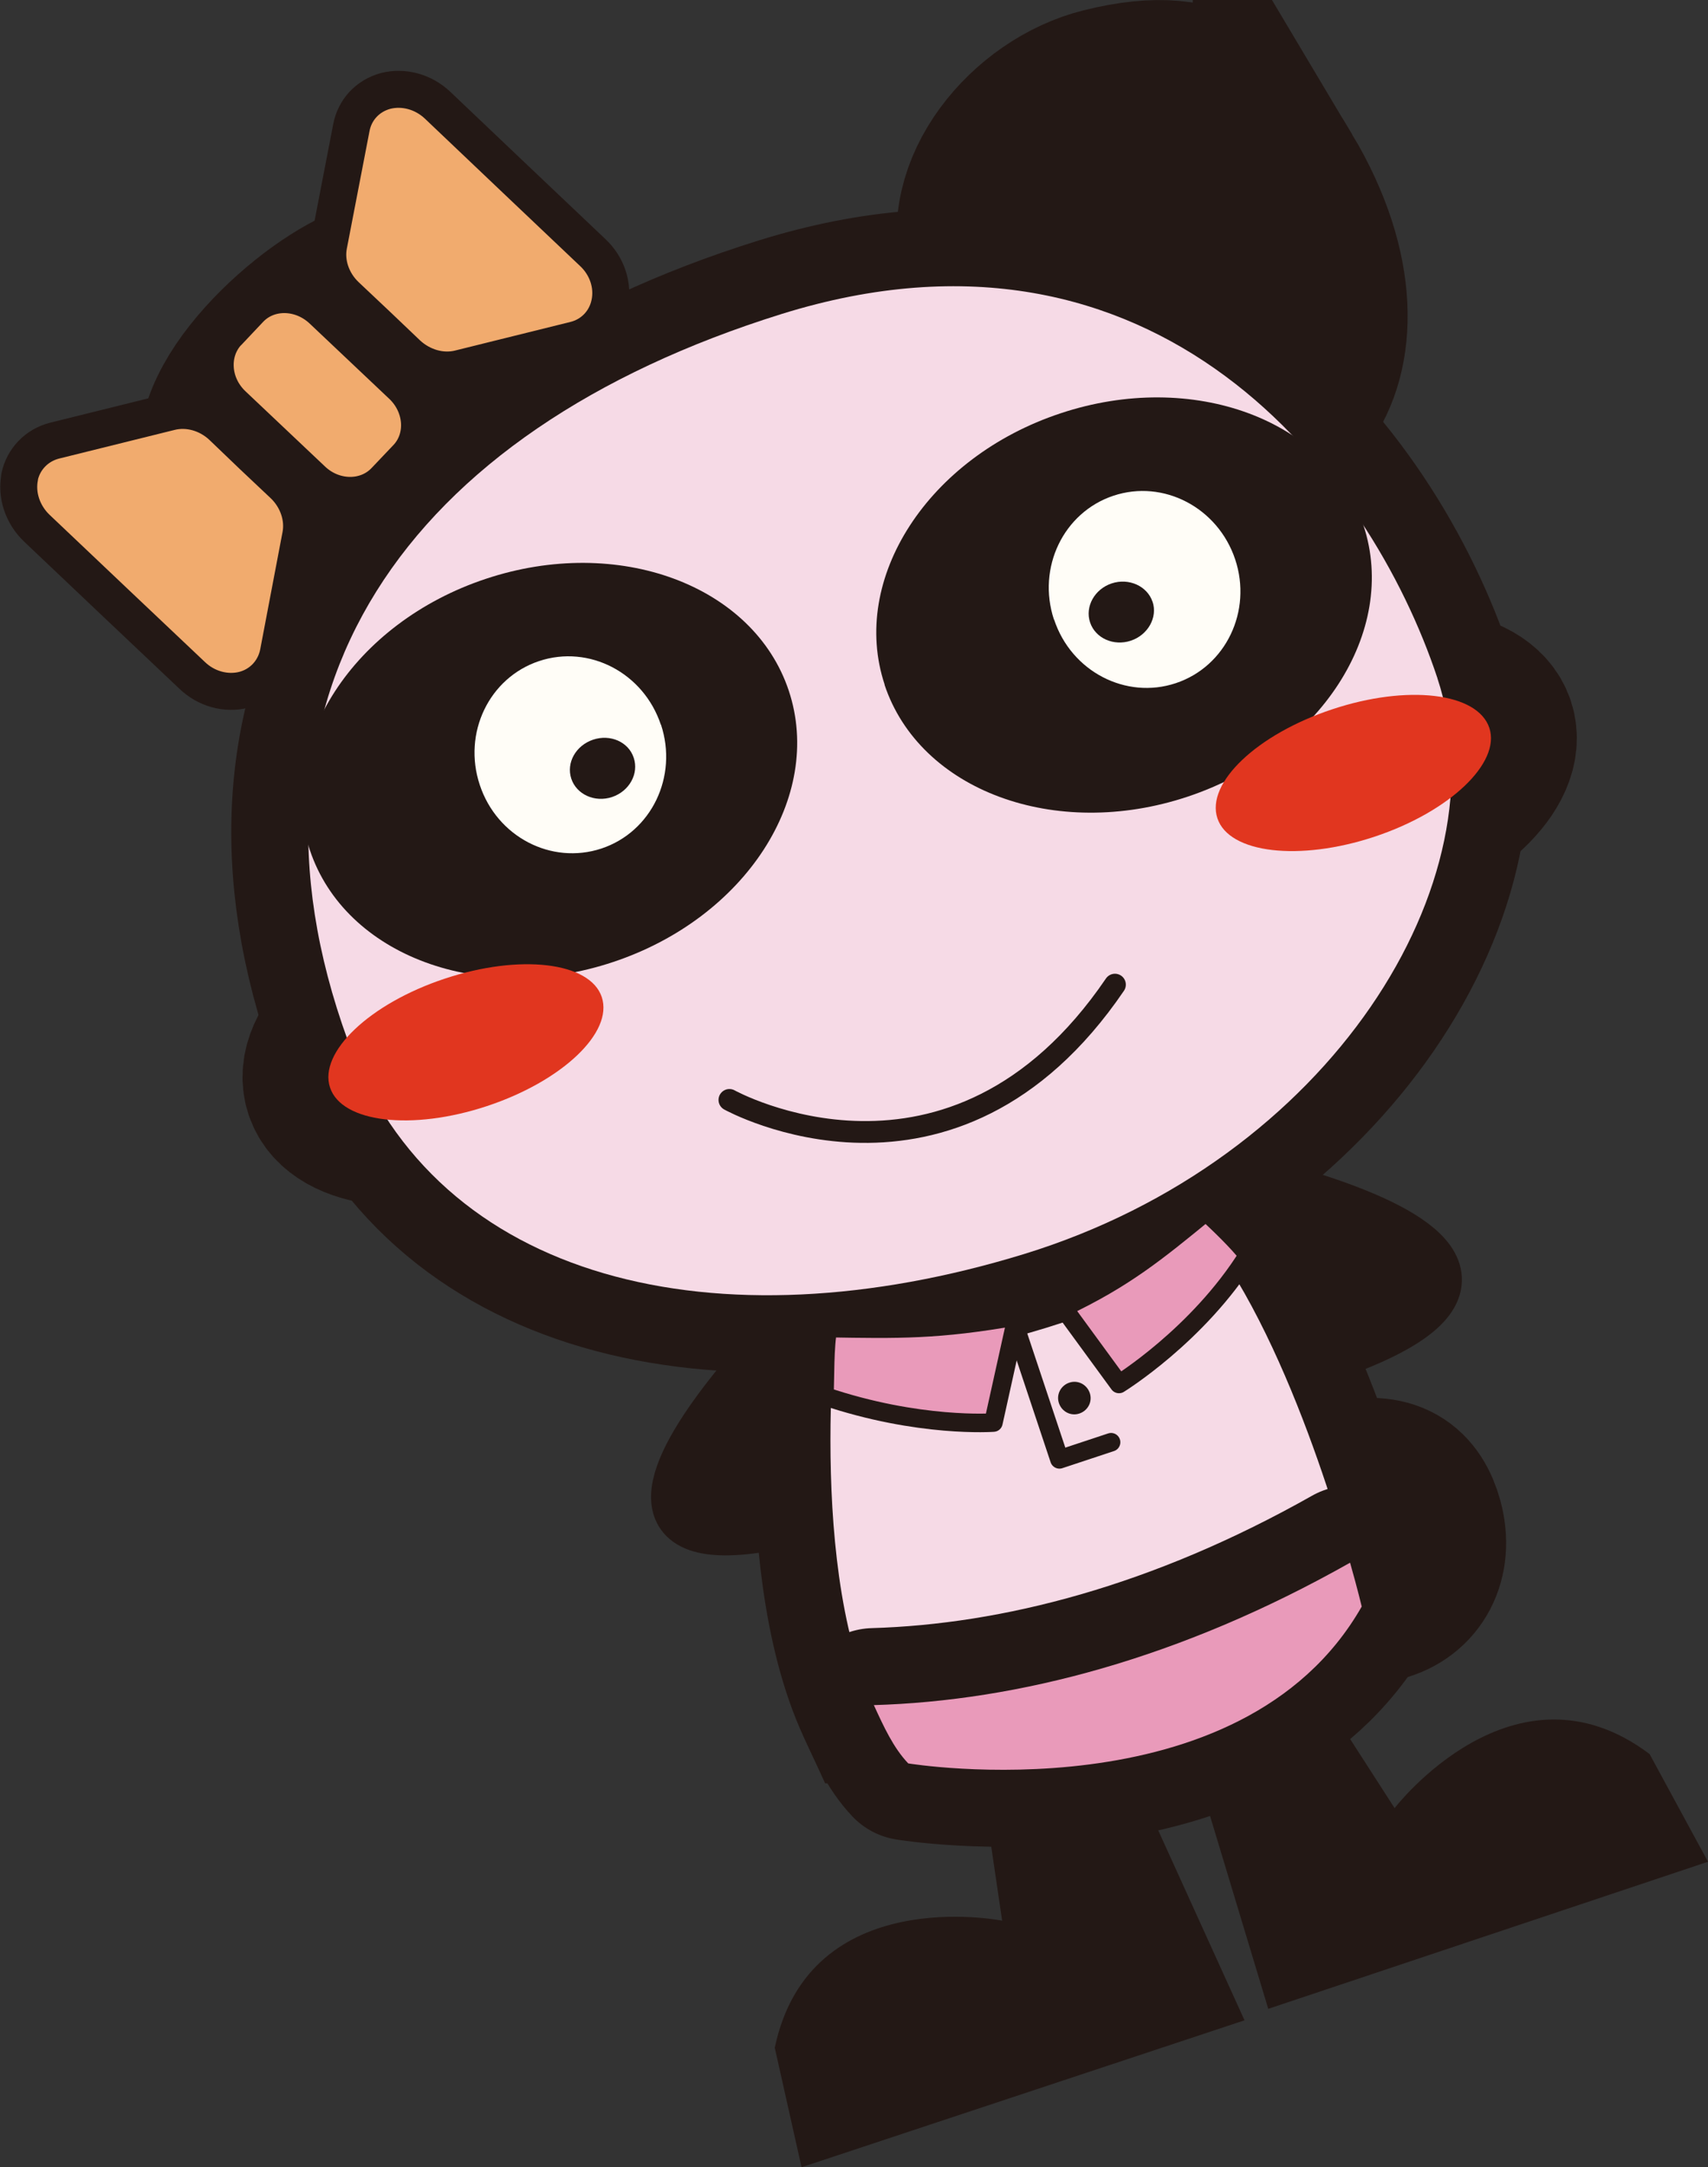 <?xml version="1.0" encoding="UTF-8"?><svg id="_レイヤー_2" xmlns="http://www.w3.org/2000/svg" viewBox="0 0 105.84 134.22"><rect x="0" y="0" width="105.84" height="134.22" fill="#333333" stroke="none"/><defs><style>.cls-1,.cls-2,.cls-3,.cls-4,.cls-5,.cls-6,.cls-7,.cls-8{fill:none;stroke:#231815;}.cls-1,.cls-6{stroke-width:10.64px;}.cls-2{stroke-width:3.18px;}.cls-2,.cls-3,.cls-4,.cls-6,.cls-7,.cls-8{stroke-linecap:round;stroke-linejoin:round;}.cls-9{fill:#f1ab6e;}.cls-10{fill:#f6dae6;}.cls-11{fill:#e99aba;}.cls-12{fill:#fffdf7;}.cls-13{fill:#e1361f;}.cls-14{fill:#231815;}.cls-3,.cls-5{stroke-width:9.54px;}.cls-4{stroke-width:1.15px;}.cls-7{stroke-width:1.35px;}.cls-8{stroke-width:2.29px;}</style></defs><g id="_パンダ"><g><path class="cls-14" d="M37.29,61.75c-.72-2.17-5.07-2.69-9.73-1.14-4.65,1.54-7.83,4.56-7.11,6.74,.72,2.18,5.08,2.69,9.73,1.15s7.84-4.56,7.11-6.75"/><path class="cls-1" d="M37.29,61.75c-.72-2.17-5.07-2.69-9.73-1.14-4.65,1.54-7.83,4.56-7.11,6.74,.72,2.18,5.08,2.69,9.73,1.15s7.84-4.56,7.11-6.75Z"/><path class="cls-14" d="M75.44,50.68c.72,2.17,5.08,2.68,9.73,1.14s7.84-4.57,7.12-6.74c-.73-2.19-5.08-2.7-9.74-1.15-4.65,1.54-7.84,4.56-7.11,6.75"/><path class="cls-1" d="M75.44,50.68c.72,2.17,5.08,2.68,9.73,1.14s7.84-4.57,7.12-6.74c-.73-2.19-5.08-2.7-9.74-1.15-4.65,1.54-7.84,4.56-7.11,6.75Z"/><path class="cls-14" d="M72.9,72.14l3.63,13.47c30.04-7.46-3.63-13.47-3.63-13.47"/><path class="cls-2" d="M72.9,72.14l3.63,13.47c30.04-7.46-3.63-13.47-3.63-13.47Z"/><path class="cls-14" d="M55.17,92.3l-4.09-12.33s-23.08,21.95,4.09,12.33"/><path class="cls-2" d="M55.17,92.3l-4.09-12.33s-23.08,21.95,4.09,12.33Z"/><path class="cls-14" d="M72.41,103.94l6.18,20.47,27.25-9.11-3.62-6.67c-8.39-6.31-15.8,3.35-15.8,3.35l-7.06-10.96-6.96,2.93Z"/><path class="cls-14" d="M67.37,103.67l-7.17,2.38,1.9,12.9s-11.93-2.4-14.09,7.87l1.66,7.4,27.45-9.1-9.75-21.45Z"/><path class="cls-6" d="M87.84,94.33c-.52-1.88-1.72-2.92-4.55-2.22-1.93,.49-3.66,2.58-3.05,4.44s1.9,3.16,5.28,2.27c1.93-.51,2.91-2.3,2.32-4.49Z"/><path class="cls-14" d="M87.84,94.33c-.52-1.88-1.72-2.92-4.55-2.22-1.93,.49-3.66,2.58-3.05,4.44s1.9,3.16,5.28,2.27c1.93-.51,2.91-2.3,2.32-4.49"/><path class="cls-5" d="M83.66,96.78c-1.63-5.82-6.01-19.43-12.35-23.72,0,0-7.86-4.84-19.32,6.7,0,0-2.13,16.59,2.15,25.83,8.91-.25,18.99-2.86,29.51-8.81Z"/><path class="cls-10" d="M83.66,96.78c-1.63-5.82-6.01-19.43-12.35-23.72,0,0-7.86-4.84-19.32,6.7,0,0-2.13,16.59,2.15,25.83,8.91-.25,18.99-2.86,29.51-8.81"/><path class="cls-3" d="M84.38,99.49s-.25-1.06-.72-2.71c-10.53,5.95-20.6,8.56-29.51,8.82,.62,1.35,1.21,2.64,2.13,3.61,0,0,20.61,3.4,28.1-9.71Z"/><path class="cls-11" d="M84.38,99.49s-.25-1.06-.72-2.71c-10.53,5.95-20.6,8.56-29.51,8.82,.62,1.35,1.21,2.64,2.13,3.61,0,0,20.61,3.4,28.1-9.71"/><path class="cls-1" d="M79.23,11.06c-2.38-3.98-4.08-6.93-10.79-5.26-4.6,1.14-8.72,6.13-7.26,10.53,1.46,4.4,4.65,2.26,10.5,8.13,6.3,6.33,14.56-1.65,7.55-13.4Z"/><path class="cls-1" d="M27.51,33.26c4.36-1.15,6.57-5.19,5.22-10.14-1.23-4.56,.27-9.69-10.25-4.99-4.11,1.84-10.66,8.35-7.89,11.76,13.23,16.25,4.53,5.58,12.92,3.37Z"/><path class="cls-14" d="M79.23,11.06c-2.38-3.98-4.08-6.93-10.79-5.26-4.6,1.14-8.72,6.13-7.26,10.53,1.46,4.4,4.65,2.26,10.5,8.13,6.3,6.33,14.56-1.65,7.55-13.4"/><path class="cls-14" d="M27.51,33.26c4.36-1.15,6.57-5.19,5.22-10.14-1.23-4.56,.27-9.69-10.25-4.99-4.11,1.84-10.66,8.35-7.89,11.76,13.23,16.25,4.53,5.58,12.92,3.37"/><path class="cls-3" d="M89.07,41.99c-4.17-12.56-17.35-29.8-40.65-22.54-23.3,7.27-34.68,23.55-26.87,44.98,5.47,15.01,22.91,19.06,41.89,13.24,18.97-5.82,29.8-23.12,25.63-35.67Z"/><path class="cls-10" d="M89.07,41.99c-4.17-12.56-17.35-29.8-40.65-22.54-23.3,7.27-34.68,23.55-26.87,44.98,5.47,15.01,22.91,19.06,41.89,13.24,18.97-5.82,29.8-23.12,25.63-35.67"/><path class="cls-14" d="M48.88,42.78c-2.18-6.55-10.58-9.66-18.78-6.93-8.19,2.72-13.08,10.24-10.9,16.79s10.6,9.67,18.79,6.94c8.19-2.72,13.07-10.24,10.89-16.8"/><path class="cls-14" d="M54.81,42.4c2.18,6.56,10.58,9.67,18.78,6.94,8.2-2.73,13.08-10.24,10.9-16.8-2.18-6.55-10.58-9.67-18.78-6.94-8.2,2.72-13.07,10.25-10.89,16.8"/><path class="cls-12" d="M40.95,44.88c-1.07-3.21-4.44-4.97-7.54-3.94s-4.75,4.46-3.68,7.67c1.06,3.21,4.43,4.97,7.54,3.94,3.1-1.03,4.75-4.46,3.69-7.67"/><path class="cls-12" d="M65.32,38.37c1.06,3.21,4.44,4.97,7.54,3.94,3.1-1.03,4.75-4.47,3.68-7.67s-4.44-4.97-7.54-3.94-4.75,4.46-3.69,7.67"/><path class="cls-14" d="M39.27,46.93c-.32-.98-1.45-1.48-2.52-1.12s-1.67,1.43-1.35,2.41,1.46,1.5,2.53,1.14,1.67-1.45,1.34-2.43"/><path class="cls-14" d="M71.42,37.27c-.33-.98-1.47-1.49-2.53-1.14s-1.67,1.44-1.34,2.42,1.46,1.48,2.52,1.13,1.68-1.44,1.35-2.42"/><path class="cls-7" d="M45.2,68.12s13.81,7.67,23.89-7.14"/><path class="cls-13" d="M37.29,61.75c-.72-2.17-5.07-2.69-9.73-1.14-4.65,1.54-7.83,4.56-7.11,6.74,.72,2.18,5.08,2.69,9.73,1.15s7.84-4.56,7.11-6.75"/><path class="cls-13" d="M75.44,50.68c.72,2.17,5.08,2.68,9.73,1.14s7.84-4.57,7.12-6.74c-.73-2.19-5.08-2.7-9.74-1.15-4.65,1.54-7.84,4.56-7.11,6.75"/><path class="cls-9" d="M14.13,20.57l1.35-1.43c1.16-1.22,3.17-1.19,4.5,.07l4.93,4.66c1.32,1.25,1.46,3.26,.3,4.48l-1.36,1.43c-1.16,1.22-3.18,1.2-4.5-.06l-4.93-4.66c-1.33-1.26-1.45-3.27-.29-4.5"/><path class="cls-8" d="M14.13,20.57l1.35-1.43c1.16-1.22,3.17-1.19,4.5,.07l4.93,4.66c1.32,1.25,1.46,3.26,.3,4.48l-1.36,1.43c-1.16,1.22-3.18,1.2-4.5-.06l-4.93-4.66c-1.33-1.26-1.45-3.27-.29-4.5Z"/><path class="cls-9" d="M20.37,15.17l1.4-7.25c.21-1.13,1.02-1.99,2.13-2.29,1.11-.28,2.33,.05,3.21,.88l4.81,4.57,4.81,4.56c.89,.83,1.29,2.04,1.05,3.16-.23,1.12-1.06,1.98-2.16,2.25l-7.18,1.78c-1.08,.26-2.29-.08-3.18-.9l-1.91-1.82-1.92-1.81c-.87-.83-1.28-2.02-1.06-3.13"/><path class="cls-8" d="M20.37,15.17l1.4-7.25c.21-1.13,1.02-1.99,2.13-2.29,1.11-.28,2.33,.05,3.21,.88l4.81,4.57,4.81,4.56c.89,.83,1.29,2.04,1.05,3.16-.23,1.12-1.06,1.98-2.16,2.25l-7.18,1.78c-1.08,.26-2.29-.08-3.18-.9l-1.91-1.82-1.92-1.81c-.87-.83-1.28-2.02-1.06-3.13Z"/><path class="cls-9" d="M1.21,29.55c.23-1.12,1.07-1.98,2.17-2.26l7.18-1.78c1.1-.27,2.31,.07,3.19,.89l1.91,1.83,1.92,1.81c.86,.83,1.27,2.03,1.05,3.14l-1.38,7.25c-.22,1.12-1.03,2-2.14,2.29-1.1,.28-2.33-.05-3.21-.9l-4.81-4.55-4.81-4.56c-.88-.84-1.28-2.05-1.06-3.16"/><path class="cls-8" d="M1.21,29.55c.23-1.12,1.07-1.98,2.17-2.26l7.18-1.78c1.1-.27,2.31,.07,3.19,.89l1.91,1.83,1.92,1.81c.86,.83,1.27,2.03,1.05,3.14l-1.38,7.25c-.22,1.12-1.03,2-2.14,2.29-1.1,.28-2.33-.05-3.21-.9l-4.81-4.55-4.81-4.56c-.88-.84-1.28-2.05-1.06-3.16Z"/><path class="cls-11" d="M65.88,80.98l3.46,4.73s4.9-3.01,8-7.98c-.64-.83-1.81-1.95-2.61-2.69-3.05,2.5-5.05,4.14-8.85,5.94"/><path class="cls-4" d="M65.88,80.98l3.46,4.73s4.9-3.01,8-7.98c-.64-.83-1.81-1.95-2.61-2.69-3.05,2.5-5.05,4.14-8.85,5.94Z"/><path class="cls-11" d="M63.02,81.51l-1.46,6.59s-4.6,.35-10.48-1.64c.06-1.06,0-3.11,.24-4.21,4.29,.07,6.81,.13,11.7-.74"/><path class="cls-4" d="M63.02,81.51l-1.46,6.59s-4.6,.35-10.48-1.64c.06-1.06,0-3.11,.24-4.21,4.29,.07,6.81,.13,11.7-.74Z"/><polyline class="cls-4" points="62.98 82.37 65.65 90.38 68.85 89.32"/><path class="cls-14" d="M67.53,86.27c.18,.53-.11,1.09-.64,1.27s-1.09-.11-1.27-.64,.11-1.09,.64-1.27,1.09,.11,1.27,.64"/></g></g></svg>